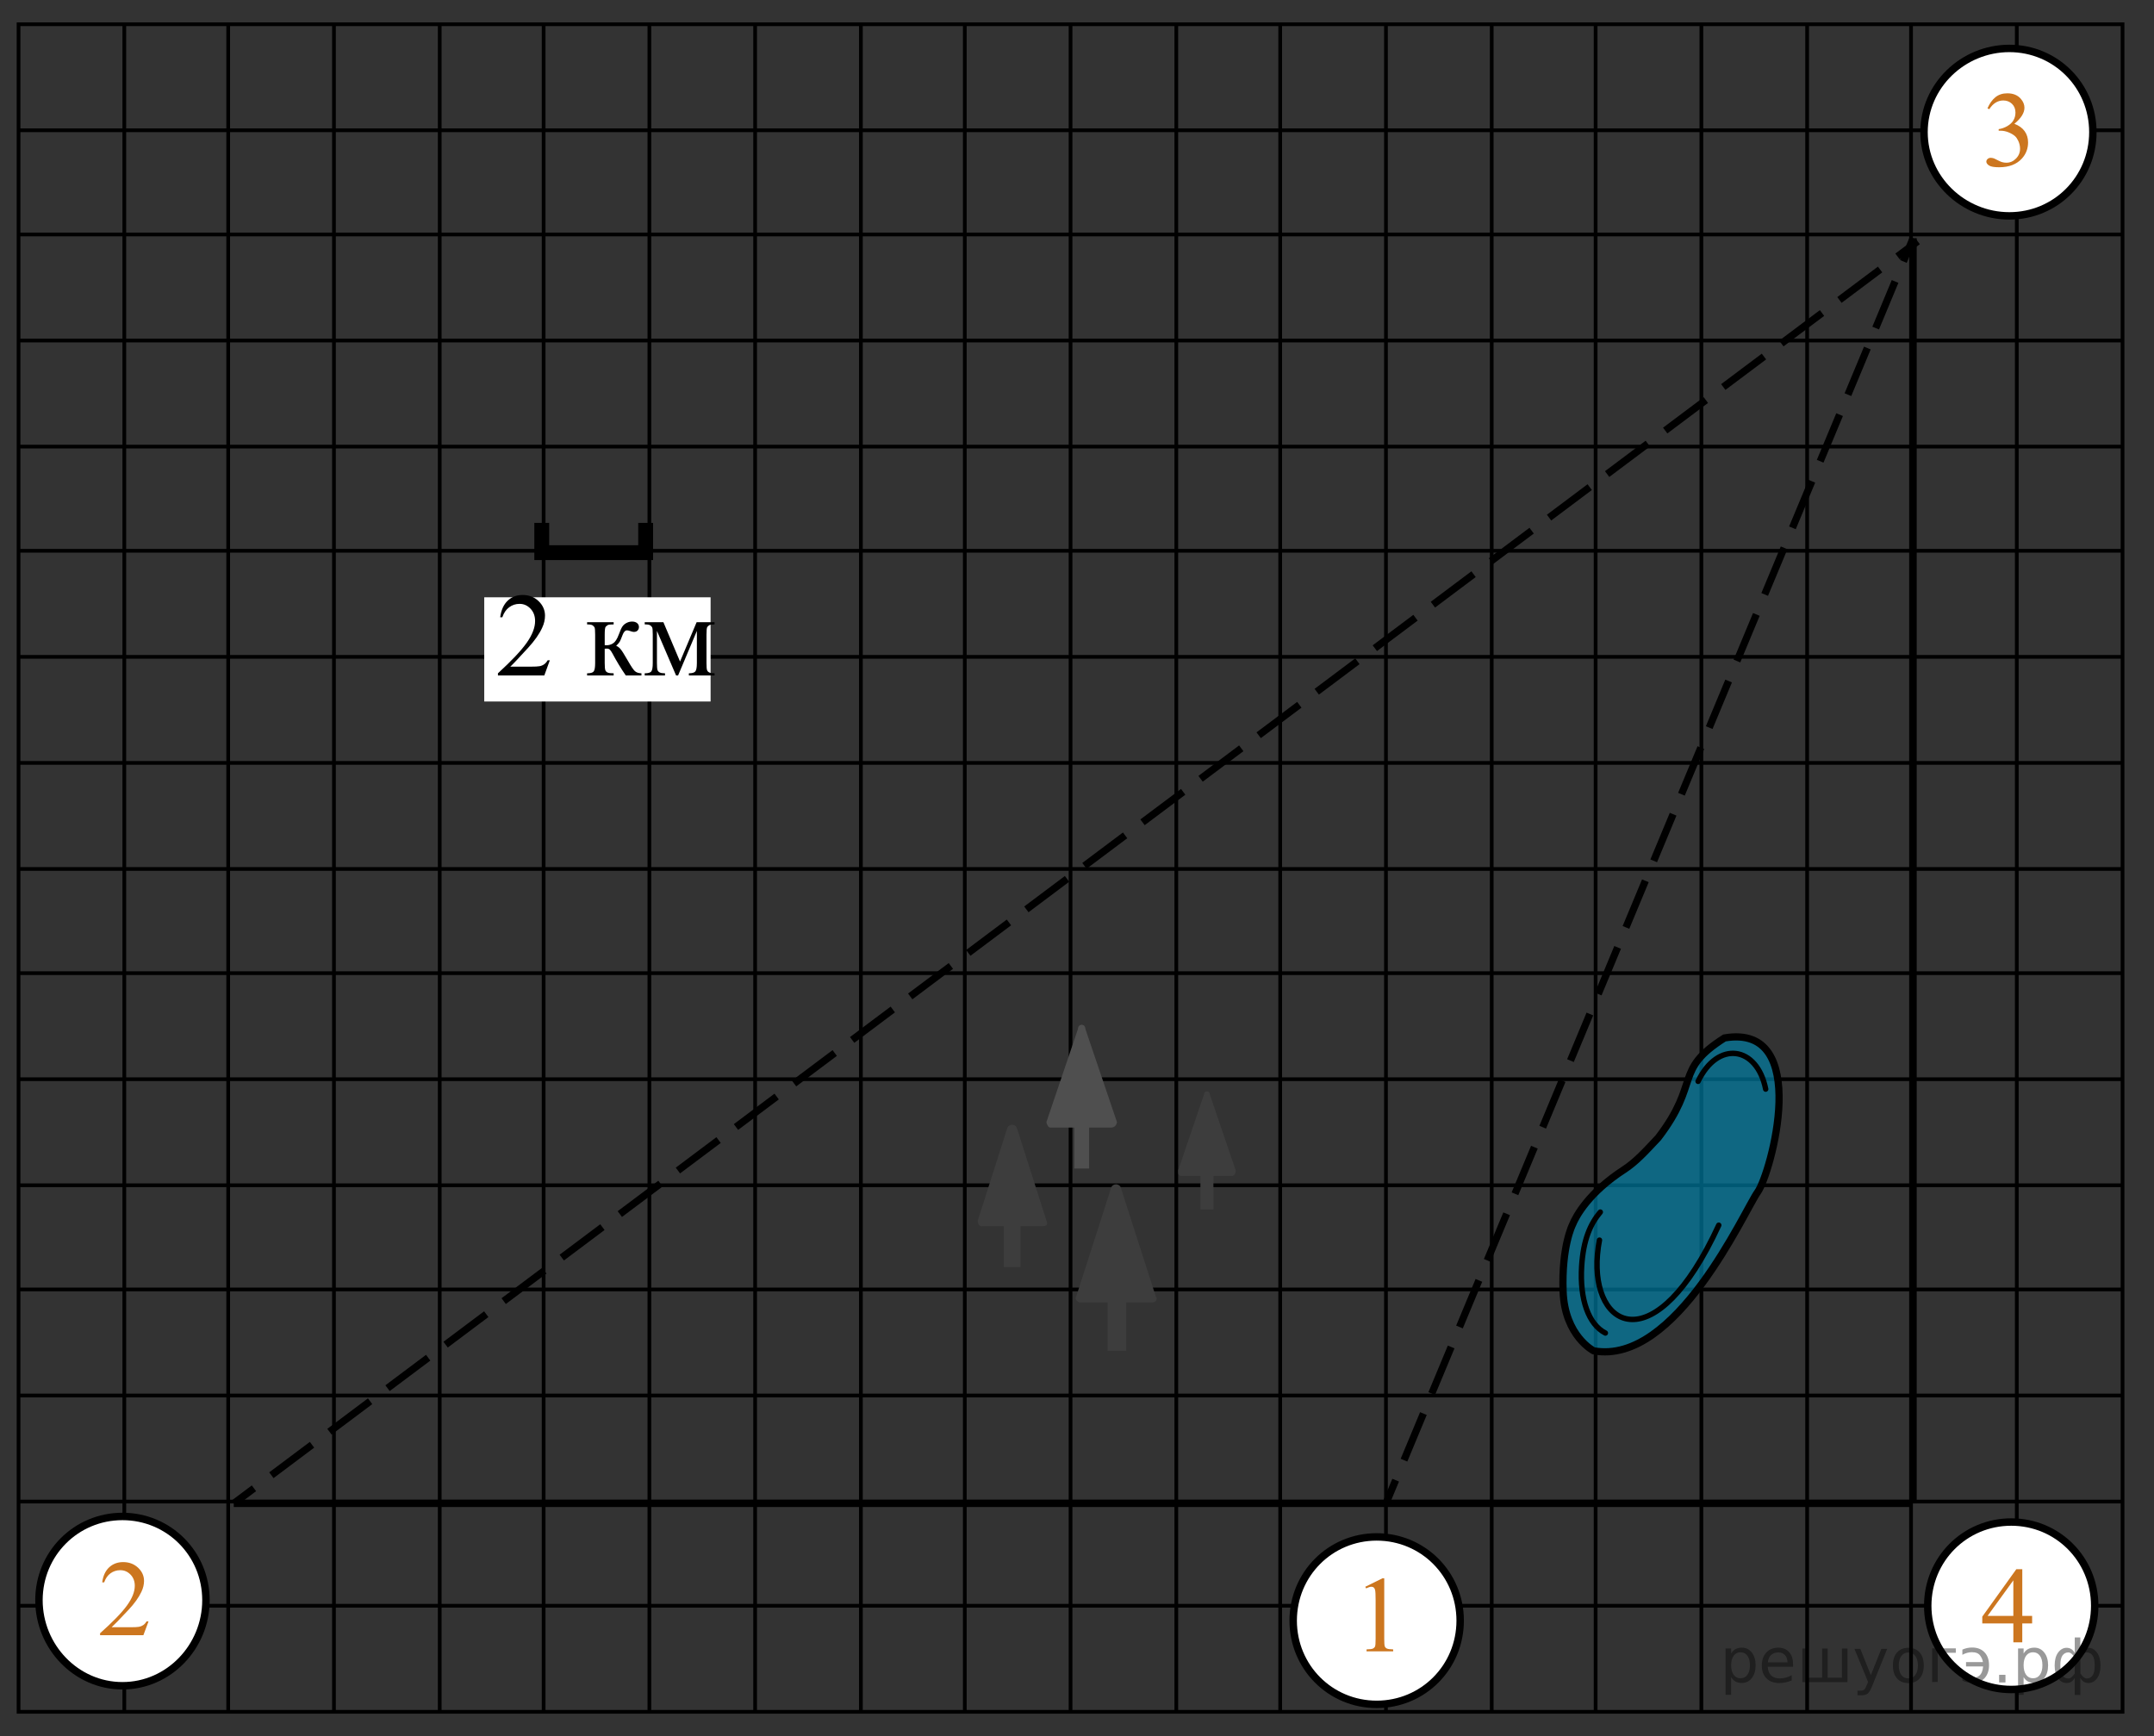<?xml version="1.0" encoding="utf-8"?>
<!-- Generator: Adobe Illustrator 16.0.0, SVG Export Plug-In . SVG Version: 6.00 Build 0)  -->
<!DOCTYPE svg PUBLIC "-//W3C//DTD SVG 1.1//EN" "http://www.w3.org/Graphics/SVG/1.1/DTD/svg11.dtd">
<svg version="1.1" id="Слой_1" xmlns="http://www.w3.org/2000/svg" xmlns:xlink="http://www.w3.org/1999/xlink" x="0px" y="0px"
	 width="299px" height="241px" viewBox="0 0 299 241" enable-background="new 0 0 299 241" xml:space="preserve">
<rect x="0" y="0" width="299" height="241" fill="#333333" stroke="none"/>
<rect x="2.575" y="3.364" fill="none" stroke="#000000" stroke-width="0.516" stroke-miterlimit="10" width="292.059" height="234.271"/>
<line fill="none" stroke="#000000" stroke-width="0.516" stroke-miterlimit="10" x1="2.575" y1="222.913" x2="294.634" y2="222.913"/>
<line fill="none" stroke="#000000" stroke-width="0.516" stroke-miterlimit="10" x1="2.575" y1="208.449" x2="294.634" y2="208.449"/>
<line fill="none" stroke="#000000" stroke-width="0.516" stroke-miterlimit="10" x1="2.575" y1="193.727" x2="294.634" y2="193.727"/>
<line fill="none" stroke="#000000" stroke-width="0.516" stroke-miterlimit="10" x1="2.575" y1="179.003" x2="294.634" y2="179.003"/>
<line fill="none" stroke="#000000" stroke-width="0.516" stroke-miterlimit="10" x1="2.575" y1="164.539" x2="294.634" y2="164.539"/>
<line fill="none" stroke="#000000" stroke-width="0.516" stroke-miterlimit="10" x1="2.575" y1="149.816" x2="294.634" y2="149.816"/>
<line fill="none" stroke="#000000" stroke-width="0.516" stroke-miterlimit="10" x1="2.575" y1="135.094" x2="294.634" y2="135.094"/>
<line fill="none" stroke="#000000" stroke-width="0.516" stroke-miterlimit="10" x1="2.575" y1="120.629" x2="294.634" y2="120.629"/>
<line fill="none" stroke="#000000" stroke-width="0.516" stroke-miterlimit="10" x1="2.575" y1="105.906" x2="294.634" y2="105.906"/>
<line fill="none" stroke="#000000" stroke-width="0.516" stroke-miterlimit="10" x1="2.575" y1="91.184" x2="294.634" y2="91.184"/>
<line fill="none" stroke="#000000" stroke-width="0.516" stroke-miterlimit="10" x1="2.575" y1="76.461" x2="294.634" y2="76.461"/>
<line fill="none" stroke="#000000" stroke-width="0.516" stroke-miterlimit="10" x1="2.575" y1="61.997" x2="294.634" y2="61.997"/>
<line fill="none" stroke="#000000" stroke-width="0.516" stroke-miterlimit="10" x1="2.575" y1="47.274" x2="294.634" y2="47.274"/>
<line fill="none" stroke="#000000" stroke-width="0.516" stroke-miterlimit="10" x1="2.575" y1="32.551" x2="294.634" y2="32.551"/>
<line fill="none" stroke="#000000" stroke-width="0.516" stroke-miterlimit="10" x1="2.575" y1="18.086" x2="294.634" y2="18.086"/>
<line fill="none" stroke="#000000" stroke-width="0.516" stroke-miterlimit="10" x1="279.953" y1="3.364" x2="279.953" y2="237.636"/>
<line fill="none" stroke="#000000" stroke-width="0.516" stroke-miterlimit="10" x1="265.273" y1="3.364" x2="265.273" y2="237.636"/>
<line fill="none" stroke="#000000" stroke-width="0.516" stroke-miterlimit="10" x1="250.851" y1="3.364" x2="250.851" y2="237.636"/>
<line fill="none" stroke="#000000" stroke-width="0.516" stroke-miterlimit="10" x1="236.171" y1="3.364" x2="236.171" y2="237.636"/>
<line fill="none" stroke="#000000" stroke-width="0.516" stroke-miterlimit="10" x1="221.49" y1="3.364" x2="221.49" y2="237.636"/>
<line fill="none" stroke="#000000" stroke-width="0.516" stroke-miterlimit="10" x1="207.067" y1="3.364" x2="207.067" y2="237.636"/>
<line fill="none" stroke="#000000" stroke-width="0.516" stroke-miterlimit="10" x1="192.388" y1="3.364" x2="192.388" y2="237.636"/>
<line fill="none" stroke="#000000" stroke-width="0.516" stroke-miterlimit="10" x1="177.707" y1="3.364" x2="177.707" y2="237.636"/>
<line fill="none" stroke="#000000" stroke-width="0.516" stroke-miterlimit="10" x1="163.284" y1="3.364" x2="163.284" y2="237.636"/>
<line fill="none" stroke="#000000" stroke-width="0.516" stroke-miterlimit="10" x1="148.604" y1="3.364" x2="148.604" y2="237.636"/>
<line fill="none" stroke="#000000" stroke-width="0.516" stroke-miterlimit="10" x1="133.924" y1="3.364" x2="133.924" y2="237.636"/>
<line fill="none" stroke="#000000" stroke-width="0.516" stroke-miterlimit="10" x1="119.501" y1="3.364" x2="119.501" y2="237.636"/>
<line fill="none" stroke="#000000" stroke-width="0.516" stroke-miterlimit="10" x1="104.821" y1="3.364" x2="104.821" y2="237.636"/>
<line fill="none" stroke="#000000" stroke-width="0.516" stroke-miterlimit="10" x1="90.141" y1="3.364" x2="90.141" y2="237.636"/>
<line fill="none" stroke="#000000" stroke-width="0.516" stroke-miterlimit="10" x1="75.461" y1="3.364" x2="75.461" y2="237.636"/>
<line fill="none" stroke="#000000" stroke-width="0.516" stroke-miterlimit="10" x1="61.038" y1="3.364" x2="61.038" y2="237.636"/>
<line fill="none" stroke="#000000" stroke-width="0.516" stroke-miterlimit="10" x1="46.358" y1="3.364" x2="46.358" y2="237.636"/>
<line fill="none" stroke="#000000" stroke-width="0.516" stroke-miterlimit="10" x1="31.678" y1="3.364" x2="31.678" y2="237.636"/>
<line fill="none" stroke="#000000" stroke-width="0.516" stroke-miterlimit="10" x1="17.255" y1="3.364" x2="17.255" y2="237.636"/>
<line fill="none" stroke="#000000" stroke-miterlimit="10" x1="265.561" y1="33.067" x2="265.561" y2="208.707"/>
<line fill="none" stroke="#000000" stroke-miterlimit="10" x1="32.45" y1="208.707" x2="265.387" y2="208.707"/>
<g>
	<defs>
		<rect id="SVGID_1_" x="0" width="299" height="241"/>
	</defs>
	<clipPath id="SVGID_2_">
		<use xlink:href="#SVGID_1_"  overflow="visible"/>
	</clipPath>
	<path clip-path="url(#SVGID_2_)" fill="#FFFFFF" d="M202.689,224.979c0,6.457-5.15,11.623-11.59,11.623
		c-6.438,0-11.59-5.166-11.59-11.623s5.15-11.623,11.59-11.623S202.689,218.521,202.689,224.979"/>
</g>
<g>
	<defs>
		<rect id="SVGID_3_" x="0" width="299" height="241"/>
	</defs>
	<clipPath id="SVGID_4_">
		<use xlink:href="#SVGID_3_"  overflow="visible"/>
	</clipPath>
	<path clip-path="url(#SVGID_4_)" fill="none" stroke="#000000" stroke-width="1.032" stroke-miterlimit="10" d="M202.689,224.979
		c0,6.457-5.15,11.623-11.59,11.623c-6.438,0-11.59-5.166-11.59-11.623s5.15-11.623,11.59-11.623S202.689,218.521,202.689,224.979z"
		/>
</g>
<g>
	<defs>
		<rect id="SVGID_5_" x="0" width="299" height="241"/>
	</defs>
	<clipPath id="SVGID_6_">
		<use xlink:href="#SVGID_5_"  overflow="visible"/>
	</clipPath>
	<path clip-path="url(#SVGID_6_)" fill="#FFFFFF" d="M28.587,222.139c0,6.457-5.151,11.881-11.589,11.881
		c-6.439,0-11.59-5.424-11.59-11.881s5.15-11.623,11.59-11.623C23.436,210.516,28.587,215.682,28.587,222.139"/>
</g>
<g>
	<defs>
		<rect id="SVGID_7_" x="0" width="299" height="241"/>
	</defs>
	<clipPath id="SVGID_8_">
		<use xlink:href="#SVGID_7_"  overflow="visible"/>
	</clipPath>
	<path clip-path="url(#SVGID_8_)" fill="none" stroke="#000000" stroke-width="1.032" stroke-miterlimit="10" d="M28.587,222.139
		c0,6.457-5.151,11.881-11.589,11.881c-6.439,0-11.59-5.424-11.59-11.881s5.15-11.623,11.59-11.623
		C23.436,210.516,28.587,215.682,28.587,222.139z"/>
</g>
<g>
	<defs>
		<rect id="SVGID_9_" x="0" width="299" height="241"/>
	</defs>
	<clipPath id="SVGID_10_">
		<use xlink:href="#SVGID_9_"  overflow="visible"/>
	</clipPath>
	<path clip-path="url(#SVGID_10_)" fill="#FFFFFF" d="M290.513,18.345c0,6.458-5.151,11.624-11.59,11.624
		c-6.439,0-11.847-5.166-11.847-11.624c0-6.457,5.407-11.623,11.847-11.623C285.362,6.722,290.513,11.888,290.513,18.345"/>
</g>
<g>
	<defs>
		<rect id="SVGID_11_" x="0" width="299" height="241"/>
	</defs>
	<clipPath id="SVGID_12_">
		<use xlink:href="#SVGID_11_"  overflow="visible"/>
	</clipPath>
	<path clip-path="url(#SVGID_12_)" fill="none" stroke="#000000" stroke-width="1.032" stroke-miterlimit="10" d="M290.513,18.345
		c0,6.458-5.151,11.624-11.59,11.624c-6.439,0-11.847-5.166-11.847-11.624c0-6.457,5.407-11.623,11.847-11.623
		C285.362,6.722,290.513,11.888,290.513,18.345z"/>
</g>
<g>
	<defs>
		<rect id="SVGID_13_" x="0" width="299" height="241"/>
	</defs>
	<clipPath id="SVGID_14_">
		<use xlink:href="#SVGID_13_"  overflow="visible"/>
	</clipPath>
	<path clip-path="url(#SVGID_14_)" fill="#FFFFFF" d="M290.771,222.913c0,6.457-5.15,11.623-11.59,11.623
		c-6.438,0-11.59-5.166-11.59-11.623s5.151-11.623,11.59-11.623C285.62,211.29,290.771,216.456,290.771,222.913"/>
</g>
<g>
	<defs>
		<rect id="SVGID_15_" x="0" width="299" height="241"/>
	</defs>
	<clipPath id="SVGID_16_">
		<use xlink:href="#SVGID_15_"  overflow="visible"/>
	</clipPath>
	<path clip-path="url(#SVGID_16_)" fill="none" stroke="#000000" stroke-width="1.032" stroke-miterlimit="10" d="M290.771,222.913
		c0,6.457-5.15,11.623-11.59,11.623c-6.438,0-11.59-5.166-11.59-11.623s5.151-11.623,11.59-11.623
		C285.62,211.29,290.771,216.456,290.771,222.913z"/>
</g>
<g>
	<defs>
		<rect id="SVGID_17_" x="0" width="299" height="241"/>
	</defs>
	<clipPath id="SVGID_18_">
		<use xlink:href="#SVGID_17_"  overflow="visible"/>
	</clipPath>
	<polyline clip-path="url(#SVGID_18_)" fill="none" stroke="#000000" stroke-width="2.063" stroke-miterlimit="10" points="
		89.625,72.587 89.625,76.719 82.414,76.719 75.203,76.719 75.203,72.587 	"/>
</g>
<g>
	<defs>
		<rect id="SVGID_19_" x="0" width="299" height="241"/>
	</defs>
	<clipPath id="SVGID_20_">
		<use xlink:href="#SVGID_19_"  overflow="visible"/>
	</clipPath>
	<rect x="67.219" y="82.918" clip-path="url(#SVGID_20_)" fill="#FFFFFF" width="31.421" height="14.465"/>
</g>
<g>
	<defs>
		<rect id="SVGID_21_" x="0" width="299" height="241"/>
	</defs>
	<clipPath id="SVGID_22_">
		<use xlink:href="#SVGID_21_"  overflow="visible"/>
	</clipPath>
	<g clip-path="url(#SVGID_22_)">
		<path d="M76.322,91.66l-0.765,2.106h-6.438v-0.299c1.894-1.732,3.228-3.147,4-4.245c0.772-1.099,1.158-2.102,1.158-3.011
			c0-0.694-0.212-1.265-0.636-1.712c-0.424-0.446-0.931-0.67-1.521-0.67c-0.537,0-1.019,0.157-1.444,0.473
			c-0.427,0.314-0.742,0.776-0.946,1.384h-0.298c0.134-0.995,0.479-1.76,1.034-2.292c0.555-0.533,1.249-0.799,2.081-0.799
			c0.885,0,1.625,0.285,2.217,0.855c0.592,0.57,0.889,1.243,0.889,2.018c0,0.555-0.128,1.108-0.386,1.663
			c-0.396,0.872-1.041,1.795-1.932,2.769c-1.336,1.464-2.17,2.346-2.503,2.647h2.849c0.58,0,0.986-0.021,1.219-0.064
			c0.233-0.043,0.444-0.131,0.633-0.263c0.188-0.132,0.352-0.318,0.49-0.561L76.322,91.66L76.322,91.66z"/>
		<path d="M89.038,93.767h-2.173c-0.677-0.984-1.288-1.994-1.836-3.027c-0.128-0.236-0.244-0.412-0.35-0.528
			c-0.104-0.115-0.248-0.174-0.431-0.174c-0.064,0-0.166,0.006-0.307,0.017v1.978c0,0.532,0.031,0.873,0.094,1.021
			c0.062,0.147,0.173,0.254,0.334,0.318s0.432,0.097,0.813,0.097v0.299h-3.686v-0.299c0.478,0,0.782-0.087,0.917-0.262
			c0.134-0.175,0.201-0.566,0.201-1.175v-3.923c0-0.576-0.029-0.916-0.089-1.021c-0.059-0.104-0.149-0.198-0.272-0.282
			c-0.124-0.083-0.376-0.125-0.757-0.125v-0.307h3.686v0.307c-0.445,0-0.72,0.032-0.825,0.097c-0.104,0.065-0.199,0.145-0.286,0.238
			c-0.086,0.094-0.129,0.459-0.129,1.094v1.453c0.124,0.011,0.207,0.016,0.25,0.016c0.327,0,0.635-0.093,0.921-0.278
			c0.287-0.185,0.544-0.58,0.77-1.183c0.209-0.57,0.382-0.955,0.52-1.154c0.138-0.199,0.327-0.361,0.571-0.488
			c0.244-0.126,0.5-0.189,0.77-0.189c0.29,0,0.521,0.07,0.691,0.21c0.171,0.14,0.257,0.322,0.257,0.549
			c0,0.188-0.062,0.349-0.185,0.48c-0.123,0.131-0.295,0.197-0.515,0.197c-0.118,0-0.267-0.032-0.443-0.097
			c-0.225-0.081-0.397-0.121-0.515-0.121c-0.247,0-0.451,0.213-0.612,0.638c-0.184,0.489-0.317,0.806-0.402,0.948
			c-0.086,0.143-0.25,0.333-0.491,0.569c0.167,0.049,0.349,0.172,0.543,0.371c0.195,0.199,0.56,0.767,1.091,1.703
			c0.424,0.748,0.741,1.222,0.954,1.421c0.212,0.199,0.52,0.304,0.922,0.313V93.767z"/>
		<path d="M94.398,91.838l2.303-5.465h2.486v0.307c-0.365,0-0.606,0.036-0.728,0.109c-0.121,0.072-0.216,0.162-0.286,0.27
			s-0.104,0.458-0.104,1.05v3.923c0,0.512,0.025,0.841,0.077,0.988c0.051,0.148,0.155,0.26,0.314,0.335
			c0.158,0.076,0.4,0.113,0.728,0.113v0.299h-3.564v-0.299c0.439,0,0.734-0.082,0.885-0.246c0.15-0.164,0.226-0.561,0.226-1.19
			v-4.447l-2.607,6.183h-0.281l-2.656-6.183v4.447c0,0.512,0.027,0.841,0.081,0.988c0.055,0.148,0.158,0.26,0.314,0.335
			c0.154,0.076,0.396,0.113,0.724,0.113v0.299h-2.816v-0.299c0.478,0,0.782-0.087,0.917-0.262c0.134-0.175,0.2-0.566,0.2-1.175
			v-3.923c0-0.576-0.028-0.916-0.088-1.021c-0.059-0.104-0.149-0.198-0.272-0.282c-0.124-0.083-0.376-0.125-0.757-0.125v-0.307
			h2.592L94.398,91.838z"/>
	</g>
</g>
<g>
	<defs>
		<rect id="SVGID_23_" x="0" width="299" height="241"/>
	</defs>
	<clipPath id="SVGID_24_">
		<use xlink:href="#SVGID_23_"  overflow="visible"/>
	</clipPath>
	<rect x="153.755" y="169.963" clip-path="url(#SVGID_24_)" fill="#3D3D3D" width="2.575" height="17.564"/>
</g>
<g>
	<defs>
		<rect id="SVGID_25_" x="0" width="299" height="241"/>
	</defs>
	<clipPath id="SVGID_26_">
		<use xlink:href="#SVGID_25_"  overflow="visible"/>
	</clipPath>
	<path clip-path="url(#SVGID_26_)" fill="#3D3D3D" d="M154.27,164.797l-4.893,15.239c-0.258,0.259,0.257,0.774,0.515,0.774h5.151
		h4.893c0.517,0,0.773-0.517,0.517-0.774l-4.895-15.239C155.3,164.28,154.527,164.28,154.27,164.797"/>
</g>
<g>
	<defs>
		<rect id="SVGID_27_" x="0" width="299" height="241"/>
	</defs>
	<clipPath id="SVGID_28_">
		<use xlink:href="#SVGID_27_"  overflow="visible"/>
	</clipPath>
	<rect x="139.332" y="160.923" clip-path="url(#SVGID_28_)" fill="#3D3D3D" width="2.317" height="14.981"/>
</g>
<g>
	<defs>
		<rect id="SVGID_29_" x="0" width="299" height="241"/>
	</defs>
	<clipPath id="SVGID_30_">
		<use xlink:href="#SVGID_29_"  overflow="visible"/>
	</clipPath>
	<path clip-path="url(#SVGID_30_)" fill="#3D3D3D" d="M139.847,156.532l-4.121,12.913c0,0.518,0.257,0.775,0.516,0.775h4.378h4.121
		c0.516,0,0.772-0.259,0.516-0.775l-4.121-12.913C140.877,156.016,140.105,156.016,139.847,156.532"/>
</g>
<g>
	<defs>
		<rect id="SVGID_31_" x="0" width="299" height="241"/>
	</defs>
	<clipPath id="SVGID_32_">
		<use xlink:href="#SVGID_31_"  overflow="visible"/>
	</clipPath>
	<rect x="149.119" y="146.977" clip-path="url(#SVGID_32_)" fill="#4F4F4F" width="2.061" height="15.238"/>
</g>
<g>
	<defs>
		<rect id="SVGID_33_" x="0" width="299" height="241"/>
	</defs>
	<clipPath id="SVGID_34_">
		<use xlink:href="#SVGID_33_"  overflow="visible"/>
	</clipPath>
	<path clip-path="url(#SVGID_34_)" fill="#4F4F4F" d="M149.634,142.843l-4.378,12.914c0,0.259,0.258,0.775,0.515,0.775h4.379h4.12
		c0.517,0,0.773-0.517,0.773-0.775l-4.379-12.914C150.664,142.066,149.634,142.066,149.634,142.843"/>
</g>
<g>
	<defs>
		<rect id="SVGID_35_" x="0" width="299" height="241"/>
	</defs>
	<clipPath id="SVGID_36_">
		<use xlink:href="#SVGID_35_"  overflow="visible"/>
	</clipPath>
	<rect x="166.632" y="155.24" clip-path="url(#SVGID_36_)" fill="#3D3D3D" width="1.803" height="12.656"/>
</g>
<g>
	<defs>
		<rect id="SVGID_37_" x="0" width="299" height="241"/>
	</defs>
	<clipPath id="SVGID_38_">
		<use xlink:href="#SVGID_37_"  overflow="visible"/>
	</clipPath>
	<path clip-path="url(#SVGID_38_)" fill="#3D3D3D" d="M167.147,151.883l-3.605,10.59c0,0.518,0,0.774,0.516,0.774h3.348h3.606
		c0.257,0,0.515-0.258,0.515-0.774l-3.604-10.59C167.92,151.366,167.147,151.366,167.147,151.883"/>
</g>
<g>
	<g>
		<line fill="none" stroke="#000000" stroke-miterlimit="10" x1="32.45" y1="208.707" x2="35.251" y2="206.607"/>
		
			<line fill="none" stroke="#000000" stroke-miterlimit="10" stroke-dasharray="7.053,3.022" x1="37.67" y1="204.795" x2="262.187" y2="36.505"/>
		<line fill="none" stroke="#000000" stroke-miterlimit="10" x1="263.396" y1="35.598" x2="266.197" y2="33.499"/>
	</g>
</g>
<g>
	<g>
		<line fill="none" stroke="#000000" stroke-miterlimit="10" x1="265.561" y1="33.067" x2="264.215" y2="36.298"/>
		
			<line fill="none" stroke="#000000" stroke-miterlimit="10" stroke-dasharray="7.01,3.005" x1="263.06" y1="39.071" x2="194.312" y2="204.09"/>
		<line fill="none" stroke="#000000" stroke-miterlimit="10" x1="193.734" y1="205.477" x2="192.388" y2="208.707"/>
	</g>
</g>
<g>
	<g>
		<path fill="#CC761F" d="M189.518,220.278l2.393-1.182h0.238v8.396c0,0.558,0.023,0.904,0.069,1.041
			c0.046,0.138,0.142,0.242,0.285,0.315c0.146,0.072,0.439,0.113,0.885,0.124v0.271h-3.694v-0.271
			c0.463-0.011,0.762-0.051,0.897-0.121c0.135-0.07,0.229-0.166,0.281-0.285c0.054-0.119,0.08-0.479,0.08-1.074v-5.368
			c0-0.724-0.023-1.188-0.072-1.394c-0.034-0.156-0.096-0.271-0.186-0.347c-0.09-0.073-0.197-0.108-0.322-0.108
			c-0.18,0-0.428,0.076-0.747,0.228L189.518,220.278z"/>
	</g>
</g>
<g>
	<g>
		<path fill="#CC761F" d="M20.618,225.086L19.903,227h-6.011v-0.271c1.77-1.573,3.013-2.859,3.735-3.855
			c0.721-0.997,1.082-1.908,1.082-2.734c0-0.631-0.198-1.149-0.595-1.557c-0.396-0.404-0.868-0.607-1.42-0.607
			c-0.501,0-0.949,0.144-1.349,0.429c-0.398,0.286-0.693,0.706-0.883,1.258h-0.278c0.125-0.903,0.447-1.599,0.966-2.083
			c0.52-0.482,1.166-0.727,1.942-0.727c0.827,0,1.517,0.26,2.07,0.777c0.553,0.52,0.83,1.131,0.83,1.834
			c0,0.504-0.12,1.008-0.361,1.512c-0.371,0.791-0.972,1.631-1.803,2.516c-1.248,1.33-2.026,2.132-2.337,2.404h2.659
			c0.541,0,0.92-0.02,1.139-0.059c0.218-0.039,0.415-0.117,0.59-0.238c0.175-0.119,0.328-0.289,0.458-0.51L20.618,225.086
			L20.618,225.086z"/>
	</g>
</g>
<g>
	<g>
		<path fill="#CC761F" d="M275.883,15.039c0.29-0.666,0.657-1.181,1.101-1.542s0.996-0.544,1.657-0.544
			c0.815,0,1.442,0.259,1.879,0.772c0.33,0.385,0.496,0.795,0.496,1.231c0,0.72-0.466,1.464-1.397,2.229
			c0.627,0.238,1.101,0.579,1.421,1.021c0.319,0.441,0.479,0.964,0.479,1.563c0,0.854-0.28,1.596-0.842,2.224
			c-0.731,0.815-1.791,1.226-3.179,1.226c-0.688,0-1.153-0.082-1.4-0.247c-0.248-0.166-0.372-0.343-0.372-0.532
			c0-0.142,0.06-0.266,0.176-0.371c0.118-0.106,0.261-0.16,0.426-0.16c0.125,0,0.253,0.021,0.384,0.059
			c0.085,0.023,0.276,0.112,0.578,0.268c0.301,0.153,0.509,0.244,0.624,0.272c0.186,0.054,0.383,0.08,0.595,0.08
			c0.511,0,0.954-0.192,1.333-0.576s0.565-0.838,0.565-1.362c0-0.385-0.087-0.759-0.263-1.123c-0.13-0.271-0.272-0.479-0.43-0.619
			c-0.215-0.193-0.511-0.371-0.886-0.529c-0.376-0.156-0.761-0.234-1.149-0.234h-0.24v-0.22c0.396-0.05,0.793-0.188,1.19-0.416
			c0.396-0.229,0.688-0.503,0.867-0.823c0.182-0.32,0.271-0.674,0.271-1.059c0-0.501-0.161-0.904-0.483-1.214
			c-0.323-0.31-0.726-0.464-1.206-0.464c-0.775,0-1.426,0.404-1.946,1.211L275.883,15.039z"/>
	</g>
</g>
<g>
	<g>
		<path fill="#CC761F" d="M282.082,224.321v1.042h-1.367v2.625h-1.239v-2.625h-4.313v-0.938l4.727-6.586h0.827v6.483
			L282.082,224.321L282.082,224.321z M279.475,224.321v-4.936l-3.577,4.936H279.475z"/>
	</g>
</g>
<path opacity="0.7" fill="#007EA5" enable-background="new    " d="M218.275,170.024c0.52-1.281,2.325-4.521,7.16-7.656
	c1.627-1.057,2.924-2.48,4.753-4.431c5.908-7.72,2.099-9.353,9.193-13.848c12.205-2.09,6.436,18.831,4.61,21.379
	c-1.824,2.549-11.309,24.119-22.767,22.056c0,0-4.023-2.029-4.248-8.262C216.752,173.031,218.275,170.024,218.275,170.024z"/>
<path fill="none" stroke="#000000" stroke-width="0.75" stroke-linecap="round" stroke-linejoin="round" stroke-miterlimit="8" d="
	M245.098,151.191c-1.196-5.998-6.639-6.801-9.383-1.078"/>
<path fill="none" stroke="#000000" stroke-width="0.75" stroke-linecap="round" stroke-linejoin="round" stroke-miterlimit="8" d="
	M222.141,168.262c-1.365,1.626-2.358,3.807-2.589,7.518c-0.29,4.647,0.979,8.092,3.292,9.272"/>
<path fill="none" stroke="#000000" stroke-width="0.75" stroke-linecap="round" stroke-linejoin="round" stroke-miterlimit="8" d="
	M222.025,172.154c-0.123,0.607-0.216,1.269-0.279,1.992c-0.897,10.443,8.071,14.97,16.838-4.063"/>
<path fill="none" stroke="#000000" stroke-miterlimit="10" enable-background="new    " d="M218.275,170.025
	c0.52-1.281,2.325-4.521,7.16-7.656c1.627-1.057,2.924-2.48,4.753-4.432c5.908-7.719,2.099-9.352,9.193-13.848
	c12.205-2.09,6.436,18.832,4.61,21.379c-1.824,2.549-11.309,24.119-22.767,22.057c0,0-4.023-2.029-4.248-8.262
	S218.275,170.025,218.275,170.025z"/>
<g style="stroke:none;fill:#000;fill-opacity:0.40"><path d="m 240.3,232.8 v 2.48 h -0.77 v -6.44 h 0.77 v 0.71 q 0.24,-0.42 0.61,-0.62 0.37,-0.20 0.88,-0.20 0.85,0 1.38,0.68 0.53,0.68 0.53,1.77 0,1.10 -0.53,1.77 -0.53,0.68 -1.38,0.68 -0.51,0 -0.88,-0.20 -0.37,-0.20 -0.61,-0.62 z m 2.61,-1.63 q 0,-0.85 -0.35,-1.32 -0.35,-0.48 -0.95,-0.48 -0.61,0 -0.96,0.48 -0.35,0.48 -0.35,1.32 0,0.85 0.35,1.33 0.35,0.48 0.96,0.48 0.61,0 0.95,-0.48 0.35,-0.48 0.35,-1.33 z"/><path d="m 248.9,231.0 v 0.38 h -3.52 q 0.05,0.79 0.47,1.21 0.43,0.41 1.19,0.41 0.44,0 0.85,-0.11 0.42,-0.11 0.82,-0.33 v 0.72 q -0.41,0.17 -0.85,0.27 -0.43,0.09 -0.88,0.09 -1.12,0 -1.77,-0.65 -0.65,-0.65 -0.65,-1.76 0,-1.15 0.62,-1.82 0.62,-0.68 1.67,-0.68 0.94,0 1.49,0.61 0.55,0.60 0.55,1.65 z m -0.77,-0.23 q -0.01,-0.63 -0.35,-1.00 -0.34,-0.38 -0.91,-0.38 -0.64,0 -1.03,0.36 -0.38,0.36 -0.44,1.02 z"/><path d="m 253.7,232.9 h 1.98 v -4.05 h 0.77 v 4.67 h -6.26 v -4.67 h 0.77 v 4.05 h 1.97 v -4.05 h 0.77 z"/><path d="m 259.9,234.0 q -0.33,0.83 -0.63,1.09 -0.31,0.25 -0.82,0.25 h -0.61 v -0.64 h 0.45 q 0.32,0 0.49,-0.15 0.17,-0.15 0.39,-0.71 l 0.14,-0.35 -1.89,-4.59 h 0.81 l 1.46,3.65 1.46,-3.65 h 0.81 z"/><path d="m 264.9,229.4 q -0.62,0 -0.97,0.48 -0.36,0.48 -0.36,1.32 0,0.84 0.35,1.32 0.36,0.48 0.98,0.48 0.61,0 0.97,-0.48 0.36,-0.48 0.36,-1.32 0,-0.83 -0.36,-1.31 -0.36,-0.49 -0.97,-0.49 z m 0,-0.65 q 1,0 1.57,0.65 0.57,0.65 0.57,1.80 0,1.15 -0.57,1.80 -0.57,0.65 -1.57,0.65 -1.00,0 -1.57,-0.65 -0.57,-0.65 -0.57,-1.80 0,-1.15 0.57,-1.80 0.57,-0.65 1.57,-0.65 z"/><path d="m 268.2,233.5 v -4.67 h 3.29 v 0.61 h -2.52 v 4.05 z"/><path d="m 272.4,232.6 q 0.66,0.36 1.31,0.36 0.61,0 1.05,-0.35 0.44,-0.36 0.52,-1.27 h -2.37 v -0.61 h 2.34 q -0.05,-0.44 -0.38,-0.90 -0.33,-0.47 -1.16,-0.47 -0.64,0 -1.31,0.36 v -0.72 q 0.65,-0.29 1.35,-0.29 1.09,0 1.72,0.66 0.63,0.66 0.63,1.79 0,1.12 -0.61,1.79 -0.61,0.66 -1.68,0.66 -0.79,0 -1.40,-0.30 z"/><path d="m 277.5,232.5 h 0.88 v 1.06 h -0.88 z"/><path d="m 280.9,232.8 v 2.48 h -0.77 v -6.44 h 0.77 v 0.71 q 0.24,-0.42 0.61,-0.62 0.37,-0.20 0.88,-0.20 0.85,0 1.38,0.68 0.53,0.68 0.53,1.77 0,1.10 -0.53,1.77 -0.53,0.68 -1.38,0.68 -0.51,0 -0.88,-0.20 -0.37,-0.20 -0.61,-0.62 z m 2.61,-1.63 q 0,-0.85 -0.35,-1.32 -0.35,-0.48 -0.95,-0.48 -0.61,0 -0.96,0.48 -0.35,0.48 -0.35,1.32 0,0.85 0.35,1.33 0.35,0.48 0.96,0.48 0.61,0 0.95,-0.48 0.35,-0.48 0.35,-1.33 z"/><path d="m 286.0,231.2 q 0,0.98 0.30,1.40 0.30,0.41 0.82,0.41 0.41,0 0.88,-0.70 v -2.22 q -0.47,-0.70 -0.88,-0.70 -0.51,0 -0.82,0.42 -0.30,0.41 -0.30,1.39 z m 2,4.10 v -2.37 q -0.24,0.39 -0.51,0.55 -0.27,0.16 -0.62,0.16 -0.70,0 -1.18,-0.64 -0.48,-0.65 -0.48,-1.79 0,-1.15 0.48,-1.80 0.49,-0.66 1.18,-0.66 0.35,0 0.62,0.16 0.28,0.16 0.51,0.55 v -2.15 h 0.77 v 2.15 q 0.24,-0.39 0.51,-0.55 0.28,-0.16 0.62,-0.16 0.70,0 1.18,0.66 0.49,0.66 0.49,1.80 0,1.15 -0.49,1.79 -0.48,0.64 -1.18,0.64 -0.35,0 -0.62,-0.16 -0.27,-0.16 -0.51,-0.55 v 2.37 z m 2.77,-4.10 q 0,-0.98 -0.30,-1.39 -0.30,-0.42 -0.81,-0.42 -0.41,0 -0.88,0.70 v 2.22 q 0.47,0.70 0.88,0.70 0.51,0 0.81,-0.41 0.30,-0.42 0.30,-1.40 z"/></g></svg>

<!--File created and owned by https://sdamgia.ru. Copying is prohibited. All rights reserved.-->
